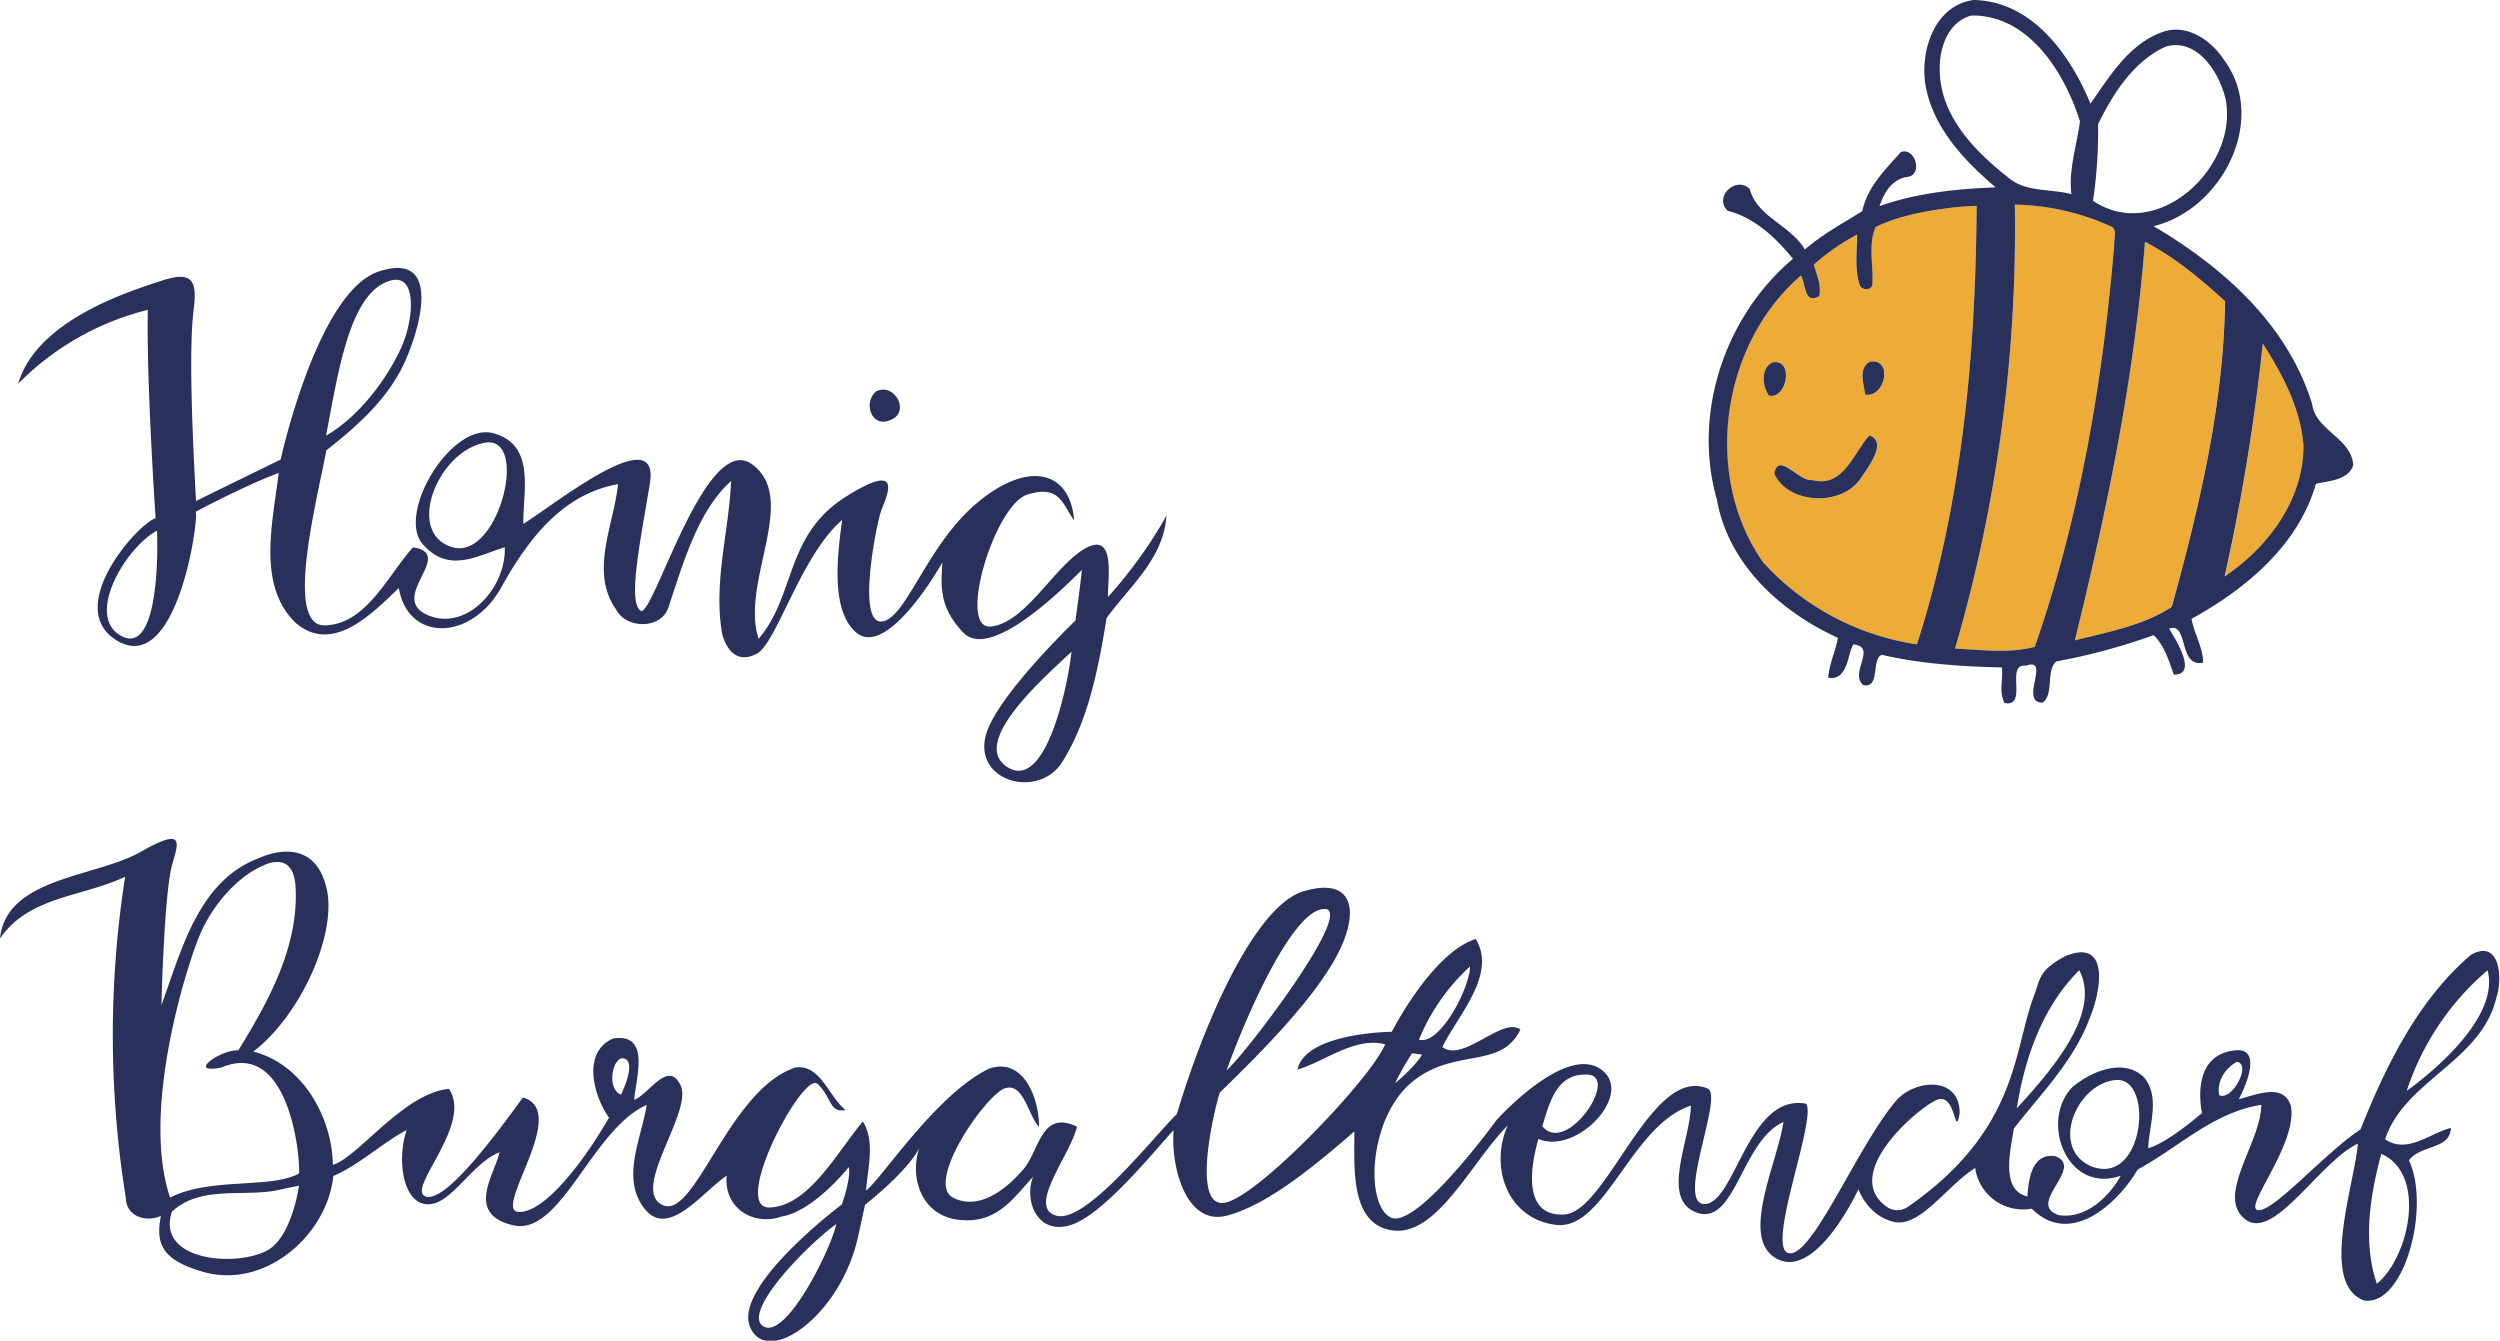 <svg xmlns="http://www.w3.org/2000/svg" viewBox="0 0 570.1 305.73"><path d="M86.35,61.92c14-4.63,9.88,11.64,6.16,20.18S81.68,97,74.41,102.7c-2.1,11.42-9.67,40.16-.31,39.91s14.17-11.12,20.06-17.79c9.9,1.45-5.69,11.29,3.19,15.36s18.15-6.11,17.75-15.38c-6,1.77-12.74,6.19-18.72-.74s6.5-27.94,16.2-25.25,6.61,13.49,6.77,20.66c7.75-4.89,31.3-23.8,28.84-9.15s-4.93,26.81-2.14,28.93,14.79-41.27,25.5-33.34-2.79,26.91,1.44,39.75c8.46-9.8,6-23.59,19.81-32.33s9.22.16,8.15,3.12-5.59,25.5,0,25.28,10.3-17.48,22-27.17,21.07-7.13,22,4.08c-2.65-3.42-3.08-8.2-10.64-5.87s-16.21,31.11-8.24,30.1,14.41-13.87,21.42-17.81,5.1,6.88,5.17,11.07A102.46,102.46,0,0,0,266,117.59c-.66,9.8-8.34,16.07-13.65,23.33-2.21,13.85-4.77,24.36-10.14,32.87s-20.28,4.48-17.38-6.19c2.4-8.84,20.41-26.08,20.41-26.08s1.17-8.18,1.47-11.56c-6.42,6.46-21.27,20.33-27.05,14.29s-5-11.08-4.76-16c-4.07,7.1-13.76,21-19.63,16s-4.34-17.4-3.23-25.67c-9.48,8.17-14.9,28.11-19.49,30.51s-6.93-1.14-7.83-4.4c-2.13-11.72,1.52-23.34,2-35-7.55,6.79-10.88,18.6-14.16,28.41-1.37,5.41-9.65,5.53-12.07.88-6.07-8.63-.5-19.27.45-28.58-11.64,2.09-19.61,10.88-26.56,23.43s-21.43,12.51-23.42.24c-6,5.76-15.08,15.26-23.55,7.95-8.79-8.54-5.25-22.64-3.85-34.17-7.51,2.76-18.92,8.83-18.92,8.83.77,1.49-4.26,38-18.15,29.28-11.83-7.43,4.56-26.22,9-27.81,0,0-2.11-30.82-1.78-47.49A62.61,62.61,0,0,0,4.16,87.49C8.37,72.92,29.73,66.38,36.59,64.1s8.51-.69,7.58,6.41c-1.15,9.21-.31,28.06.53,43.75C50,111.62,64,104.8,64,104.8S72.35,66.55,86.35,61.92Zm.93,2.79C79.18,69,76.79,87,74.34,99.36c7.8-4.52,14.18-13.4,17.22-20.24S95.37,60.43,87.28,64.71ZM110.35,101c-10.64,2.17-17.9,20.5-7.26,23.77S121,98.79,110.35,101Zm-74.55,20c-7.3,4-16.38,19.52-8.18,24S36.08,127.72,35.8,120.92Zm208.56,27.61c-6.44,6.06-23.34,20.79-14.62,26.33S243.5,156.59,244.36,148.53Z" style="fill:#28305b"/><path d="M0,214c1.46-14,21.8-13.87,32.16-19.78s8.39-1.76,7.06,3.08-2.14,21.22-2.4,31.88c4.53-12.32,8.32-28.06,21.88-33.36,6.25-2.8,13.84-2.84,15.88,7.28s-5.87,28.26-16.81,36.71c11.11,2.8,17.95,14.8,18.14,25.83,5.85-1.81,16.11-16.34,26.46-17.33,5.56,8.11-9.82,22.83-5.34,24.52s16.32-14.43,22.2-22.56c11,3.06-7.22,26-.88,26.11s15.69-13.05,20.53-21.51c-3.54-4.95-6.27-15,1-18.07,8.59-1.24,5.1,9.14,4.74,14,3.39-1.26,7.79-9.29,10.6-3.25s-11.54,23.81-4.12,27.25,15-26.29,30.28-31.37c5.74-.8,7.59,6.67,11.44,9.69-3.76.71-3.07-2.77-6.36-5.93s-19.95,28.37-11,28.16,15.57-12.82,21.31-19.62c2.8,4.56,1.16,10.37.71,15.77,3.6-2.7,16-22,28.07-27.81,7.93-2.73,11.47,7,11.38,13.26-2.5-2.6-3.49-10.21-7.8-8.76s-18.48,21.7-11.65,25,13.59-3.87,15.9-6.56c3.67-4.26,4-13.66,12.22-9.71-1.57,6.59-11.51,18.41-4.71,20.3s22.43-18.34,27.5-23.2c5.58-18.95,17.31-47.32,28.89-50.78s12.82,4.8,7.58,14.67-17.05,21.91-26.7,31.23c-1.68,5.35-6.59,27.47,1.7,25s33.06-28.62,36-36c-6.9-1.79-13.87,4-20,5.76,1.9-8.48,21.52-8.61,21.52-8.61s9.15-18,19.14-21.16c4.92,8.08-4.08,17.38-7.61,24.63,4.68,3.66,13.7-7,17.8-4-4.46,9.32-15.17,3.94-24.88,12.13s-10.59,27.84-4.7,30.74,24.17-22.25,24.17-22.25,15.35-17.07,23.58-11.66-5.27,19.78-14.07,16c-1.65,5.76-3.88,17.75,5.89,17.23s19.86-34.16,32.74-28.71c3.68,1.71-7.51,26.61-.62,26.32s9.95-25.39,23.08-22.86c2.36,3.69-9.33,33-4,34.07s15.36-23.8,24.26-34.5c4.18-5.16,14.73-6.12,14.72,2.58-1.14,6.29-.74-5-5.27-3-4.23,1.79-21.9,16.81-11.37,24.35a4.23,4.23,0,0,0,4.85,0c25.14-17.44,24.07-35.64,28.6-47.72,1.69-4.49,1.14-6.13,7.32-9.46,10.08-4.13,8.29,7.7,5.37,14.57-3.7,9.6-11,16.85-17.15,24.78-.7,4.68-3.15,14.07,3.11,15.46.21-3.84,1-9.9,6.29-9.19,7,2.53-6.86,11,.92,13.47,6,.89,11.33-4.05,14.08-9-12.18,4.29-18.65-12.37-11-20.25,4.26-3.53,11.66-6.72,16.31-2.17,3.75,4.6,1.1,10.86.95,16.16,4.69-1.38,12.27-8.05,12.27-8.05s-3.18-13.58,8-14.31c5.41-.19,2.2,7.74.38,11.17,3.83-.94,10.26-3.89,11.89,1.61,1.49,8.78-11,23.18-7.52,23.69s15.1-12.91,23.38-18.42c5.8-14.48,13.07-29.44,25.18-39.8,6.67-3.78,7.31,5.5,5.78,9.84-3.41,14.45-21,18.86-25.35,32.23,5.1,3.39,10-1.3,15-2.6-.17,5-6.78,3.74-9.57,7.39,5,10.61-1.07,33.44-10.25,31.95-10.2-3.76-2.18-26.19-1.39-35.77-9,4.36-19.27,22.58-25.83,17.16s3.75-17.39,3.81-26c-11,1.75-18.72,9.61-28.18,14.76-4.77,8-15.41,17.67-24.19,8.92a11,11,0,0,1-12.88-9.27c-6.4,3.95-12.57,13.74-18.61,12.27s-8-7.44-8-7.44-9.39,20.34-18.35,16-.29-21.45,1.25-31.32c-9.46,4.15-11,23.63-19.63,20.71s-1.54-16.66-1.5-24.44c-13.71,4.48-19.6,28.7-30.87,27.18s-15-13.52-10.88-22.66c-8.18,8.17-16,25.12-26.07,23.95s-8.85-14.72-8.91-22.6c-8.79,7.66-20,16.95-29.21,19.24s-12.71-11.31-12-19.51c-3.34,3.4-15.79,19.23-23.46,21.62s-10.72-5.58-8.59-11c-4.68,5.08-8.39,10.88-17.09,9.8-8.25-1-11.15-9.42-8.89-16.31-2.9,5.58-12.35,12.89-12.35,12.89s2.36-10.73-1.59,7.29-20.74,29.87-24.63,20.56,20.93-27.92,20.93-27.92,2.17-6,1.58-8.53c-.93,1.19-8.4,10.15-15.28,11.28-6.6,2.3-13.3-2.09-12.55-9.32-5.53,3.7-13.3,14.47-18.74,7.54s-.74-15.91.5-23.66C135,257.46,127.9,282,117,279.41s-4.29-11.41-3.08-16.65c-6.58,2.59-11.24,12.53-16.84,11.83s-6.44-11.09-4.32-16.91c-5.84,3.11-10.63,7.83-16.74,10.5C74.56,281.77,60.42,294,46.42,290.06c-9.39-2.67-11-6.33-9.73-12.78-3.43,1.53-7.9.14-8-4.13a233.53,233.53,0,0,1-.15-73.22C18.81,204.56,6.64,204.34,0,214m60.24-16.7c-5.58,2.22-11.72,8.7-14.81,16.23s-13.28,40.05-6.64,59.57c9.17-4.71,22.89-1.92,29.43-5.51.12-6.86-3.23-30.39-17.76-24.14-8.08,1.55-.16-4.16,3.89-3.92,6.84-11.12,13.78-23.59,13.06-37.23C67.2,198.72,65.82,195,60.24,197.25Zm241.87,10c-7.05-.31-17.61,23.49-22.39,36.75C283,241.6,309.16,207.58,302.11,207.26Zm33.11,13.09a46.29,46.29,0,0,0-11.64,16.71C328.65,238.38,335.38,224.58,335.22,220.35Zm138.92.88c-8.37,8.31-12.43,20-14.23,31.48C467.3,244.61,479.41,231.18,474.14,221.23Zm93.12,0a61.12,61.12,0,0,0-18.43,27.5C557.44,242.5,569.84,230.91,567.26,221.25ZM322,240.2a59.88,59.88,0,0,0-3.86,6.81c4.83-4,6.15-6.53,6.15-6.53ZM142.2,241.36c-2.5-.51-4,7-.57,8.26C143.05,246.56,144.7,241.88,142.2,241.36Zm367.88.77c-2.65,1.49-4.64,4.48-4,7.62C509.05,251.1,513.52,242.61,510.08,242.13Zm-148,2.93c-7.23-.47-8.81,6.75-10.37,11.76C357.21,263.58,369.34,245.53,362.11,245.06Zm120.26,1.24c-9,1-14.88,15.58-5.45,19.67C489.1,270.71,491.33,245.3,482.37,246.3Zm60.68,16.82c-2.55,9.5-4.25,20.16-1,29.63C549.3,286.84,553.59,267.86,543.05,263.12ZM64.25,271.2C56,273.25,46,270,39.18,276.33,35.56,287.65,54,289,61,285.11c5.6-3.08,7.18-14.72,7.18-14.72S65.85,270.84,64.25,271.2Zm126.47,7.92c-7.26,5.26-21.71,20.45-16.57,23.37S189.41,285.08,190.72,279.12Z" style="fill:#28305b"/><path d="M199.79,89.24c4.32-2.1,7.89,4.85,3.26,6.54C198.75,97.74,196.73,91.8,199.79,89.24Z" style="fill:#28305b"/><path d="M459.46,46.66a55.53,55.53,0,0,1,21.74,4.89c1.79.6.8,2.78.93,4.18C479.54,86.85,474.31,118,464,147.51c-5.88,1.53-12.16.68-18.18.39A342.2,342.2,0,0,0,459.46,46.66Z" style="fill:#edab37"/><path d="M445,47.36c1.91-.21,3.83-.33,5.75-.41-.21,33.68-3.29,67.8-13.61,100A59.18,59.18,0,0,1,402,128.22c-13.87-19.8-9.55-49.73,8.64-65.39,1.12,2.13.7,6.61,4.15,4.72.58-2.48-.55-4.87-1.23-7.2a50.71,50.71,0,0,1,9.9-6.86c0,3.8-.62,7.74.55,11.42.38,1.47,3,1.38,2.92-.27.27-4.26-1-8.89.76-12.88C433.11,49.17,439.11,48.12,445,47.36ZM404.21,82.63c-2.79,1.34-2.31,5.35-.86,7.55C407.39,91.3,409.29,81.78,404.21,82.63Zm22.15-.13c-2.64,1.48-1.37,5.1-1,7.48C430,90.72,431.79,81.56,426.36,82.5Zm-.06,16.78c-3.54,3.82-5.94,12.15-13,10.18-3.11.46-7.64-6.64-8.65-1.45,3.12,6.91,14.94,7.51,19.41,1.49C425.74,106.92,430.63,100.84,426.3,99.28Z" style="fill:#edab37"/><path d="M489.14,55.14c6.74,3.47,12.68,8.48,18.25,13.54-.33,23.63-5.9,47-12.15,69.7-6.43,4.28-14.63,5.74-22.12,7.65C480.51,116.17,486.77,85.86,489.14,55.14Z" style="fill:#edab37"/><path d="M516,78.34c4.51,7,8.61,14.8,9.33,23.24,0,12.36-8.12,23.23-18,29.89A463.17,463.17,0,0,0,516,78.34Z" style="fill:#edab37"/><path d="M450.05,0c13.31.22,22.05,12.44,26.66,23.65,4.41-6.28,8.77-13.62,16.39-16.34,5.5-2,11.07,1.79,14,6.26,10.24,13.69-.45,34.27-16,38,15.84,9.35,30.61,22.45,36.16,40.59.85,6.09,8.9,7.66,9.38,13.88-1.08,3.48-5.53,3.58-8.52,4.29-4,14-16,24-28.37,30.78.61,3.42,2.61,6.49,2.66,10-5.79,1.18-3.25-9.47-7.78-7.74,1.74,2.76,6.53,10.55,1.09,10.47-1.15-3.17-2.09-6.55-4.6-9a143.23,143.23,0,0,1-22.21,6c-2.44,2.14-.44,7.42-3.11,9.4-5.5,0,2.05-10.53-3.83-8.43-4.83-.58.65,9.5-4.85,8.51-1.33-2.45-.31-5.45-.6-8.12-9.19-.21-18.4-.8-27.39-2.88-2.47.95-.26,7.73-4.24,6.91-3.28-2.81,3.31-8.68-2.23-9.28-1.39,2-1.15,8.34-5.74,7.6.19-3.16,1.67-6,2.19-9.1-13.13-6-24.95-16.75-27.59-31.51-5.62-19.69,1.83-41.85,17.35-54.93C405,54.26,400.15,49.64,394,48.08c-3.3-3.09,1.84-8.07,5-5,1.69,6.43,9.31,8.25,12.59,13.81,4-3.48,8.71-6,13.09-8.74,1.15-5.57,5.24-9.43,8.78-13.47,3.26-1.21,5.14,5.16,1.54,5.66S429.62,44,428.6,47c8.5-3,17.52-3.92,26.48-4.28C448,36.66,441.11,29.45,439.2,20,437.65,12.07,440.93,1.25,450.05,0Zm-.48,3.54c-5.3,1.37-7.37,7.42-7.23,12.36,0,10.27,7.77,18.42,15.37,24.38,4,3.67,9.76,2.68,14.65,4-.68-5.66,1.25-11.1,1.95-16.6C470.84,16.58,462.64,3.36,449.57,3.54Zm44.35,7.07c-7.35,3.32-12.08,10.73-15.48,17.74a107.37,107.37,0,0,1-1.15,17.44c14.54,9.76,33.16-7.57,30.26-23.07C506.19,16.68,501.12,8.58,493.92,10.61ZM459.46,46.66A342.2,342.2,0,0,1,445.83,147.9c6,.29,12.3,1.14,18.18-.39,10.3-29.55,15.53-60.66,18.12-91.78-.13-1.4.86-3.58-.93-4.18A55.53,55.53,0,0,0,459.46,46.66Zm-14.46.7c-5.89.76-11.89,1.81-17.27,4.4-1.78,4-.49,8.62-.76,12.88.12,1.65-2.54,1.74-2.92.27-1.17-3.68-.57-7.62-.55-11.42a50.71,50.71,0,0,0-9.9,6.86c.68,2.33,1.81,4.72,1.23,7.2-3.45,1.89-3-2.59-4.15-4.72-18.19,15.66-22.51,45.59-8.64,65.39a59.18,59.18,0,0,0,35.1,18.72c10.32-32.19,13.4-66.31,13.61-100C448.83,47,446.91,47.15,445,47.36Zm44.14,7.78c-2.37,30.72-8.63,61-16,90.89,7.49-1.91,15.69-3.37,22.12-7.65,6.25-22.7,11.82-46.07,12.15-69.7C501.82,63.62,495.88,58.61,489.14,55.14ZM516,78.34a463.17,463.17,0,0,1-8.71,53.13c9.92-6.66,18.06-17.53,18-29.89C524.62,93.14,520.52,85.36,516,78.34Z" style="fill:#28305b"/><path d="M404.21,82.63c5.08-.85,3.18,8.67-.86,7.55C401.9,88,401.42,84,404.21,82.63Z" style="fill:#28305b"/><path d="M426.36,82.5c5.43-.94,3.61,8.22-1,7.48C425,87.6,423.72,84,426.36,82.5Z" style="fill:#28305b"/><path d="M426.3,99.28c4.33,1.56-.56,7.64-2.28,10.22-4.47,6-16.29,5.42-19.41-1.49,1-5.19,5.54,1.91,8.65,1.45C420.36,111.43,422.76,103.1,426.3,99.28Z" style="fill:#28305b"/></svg>